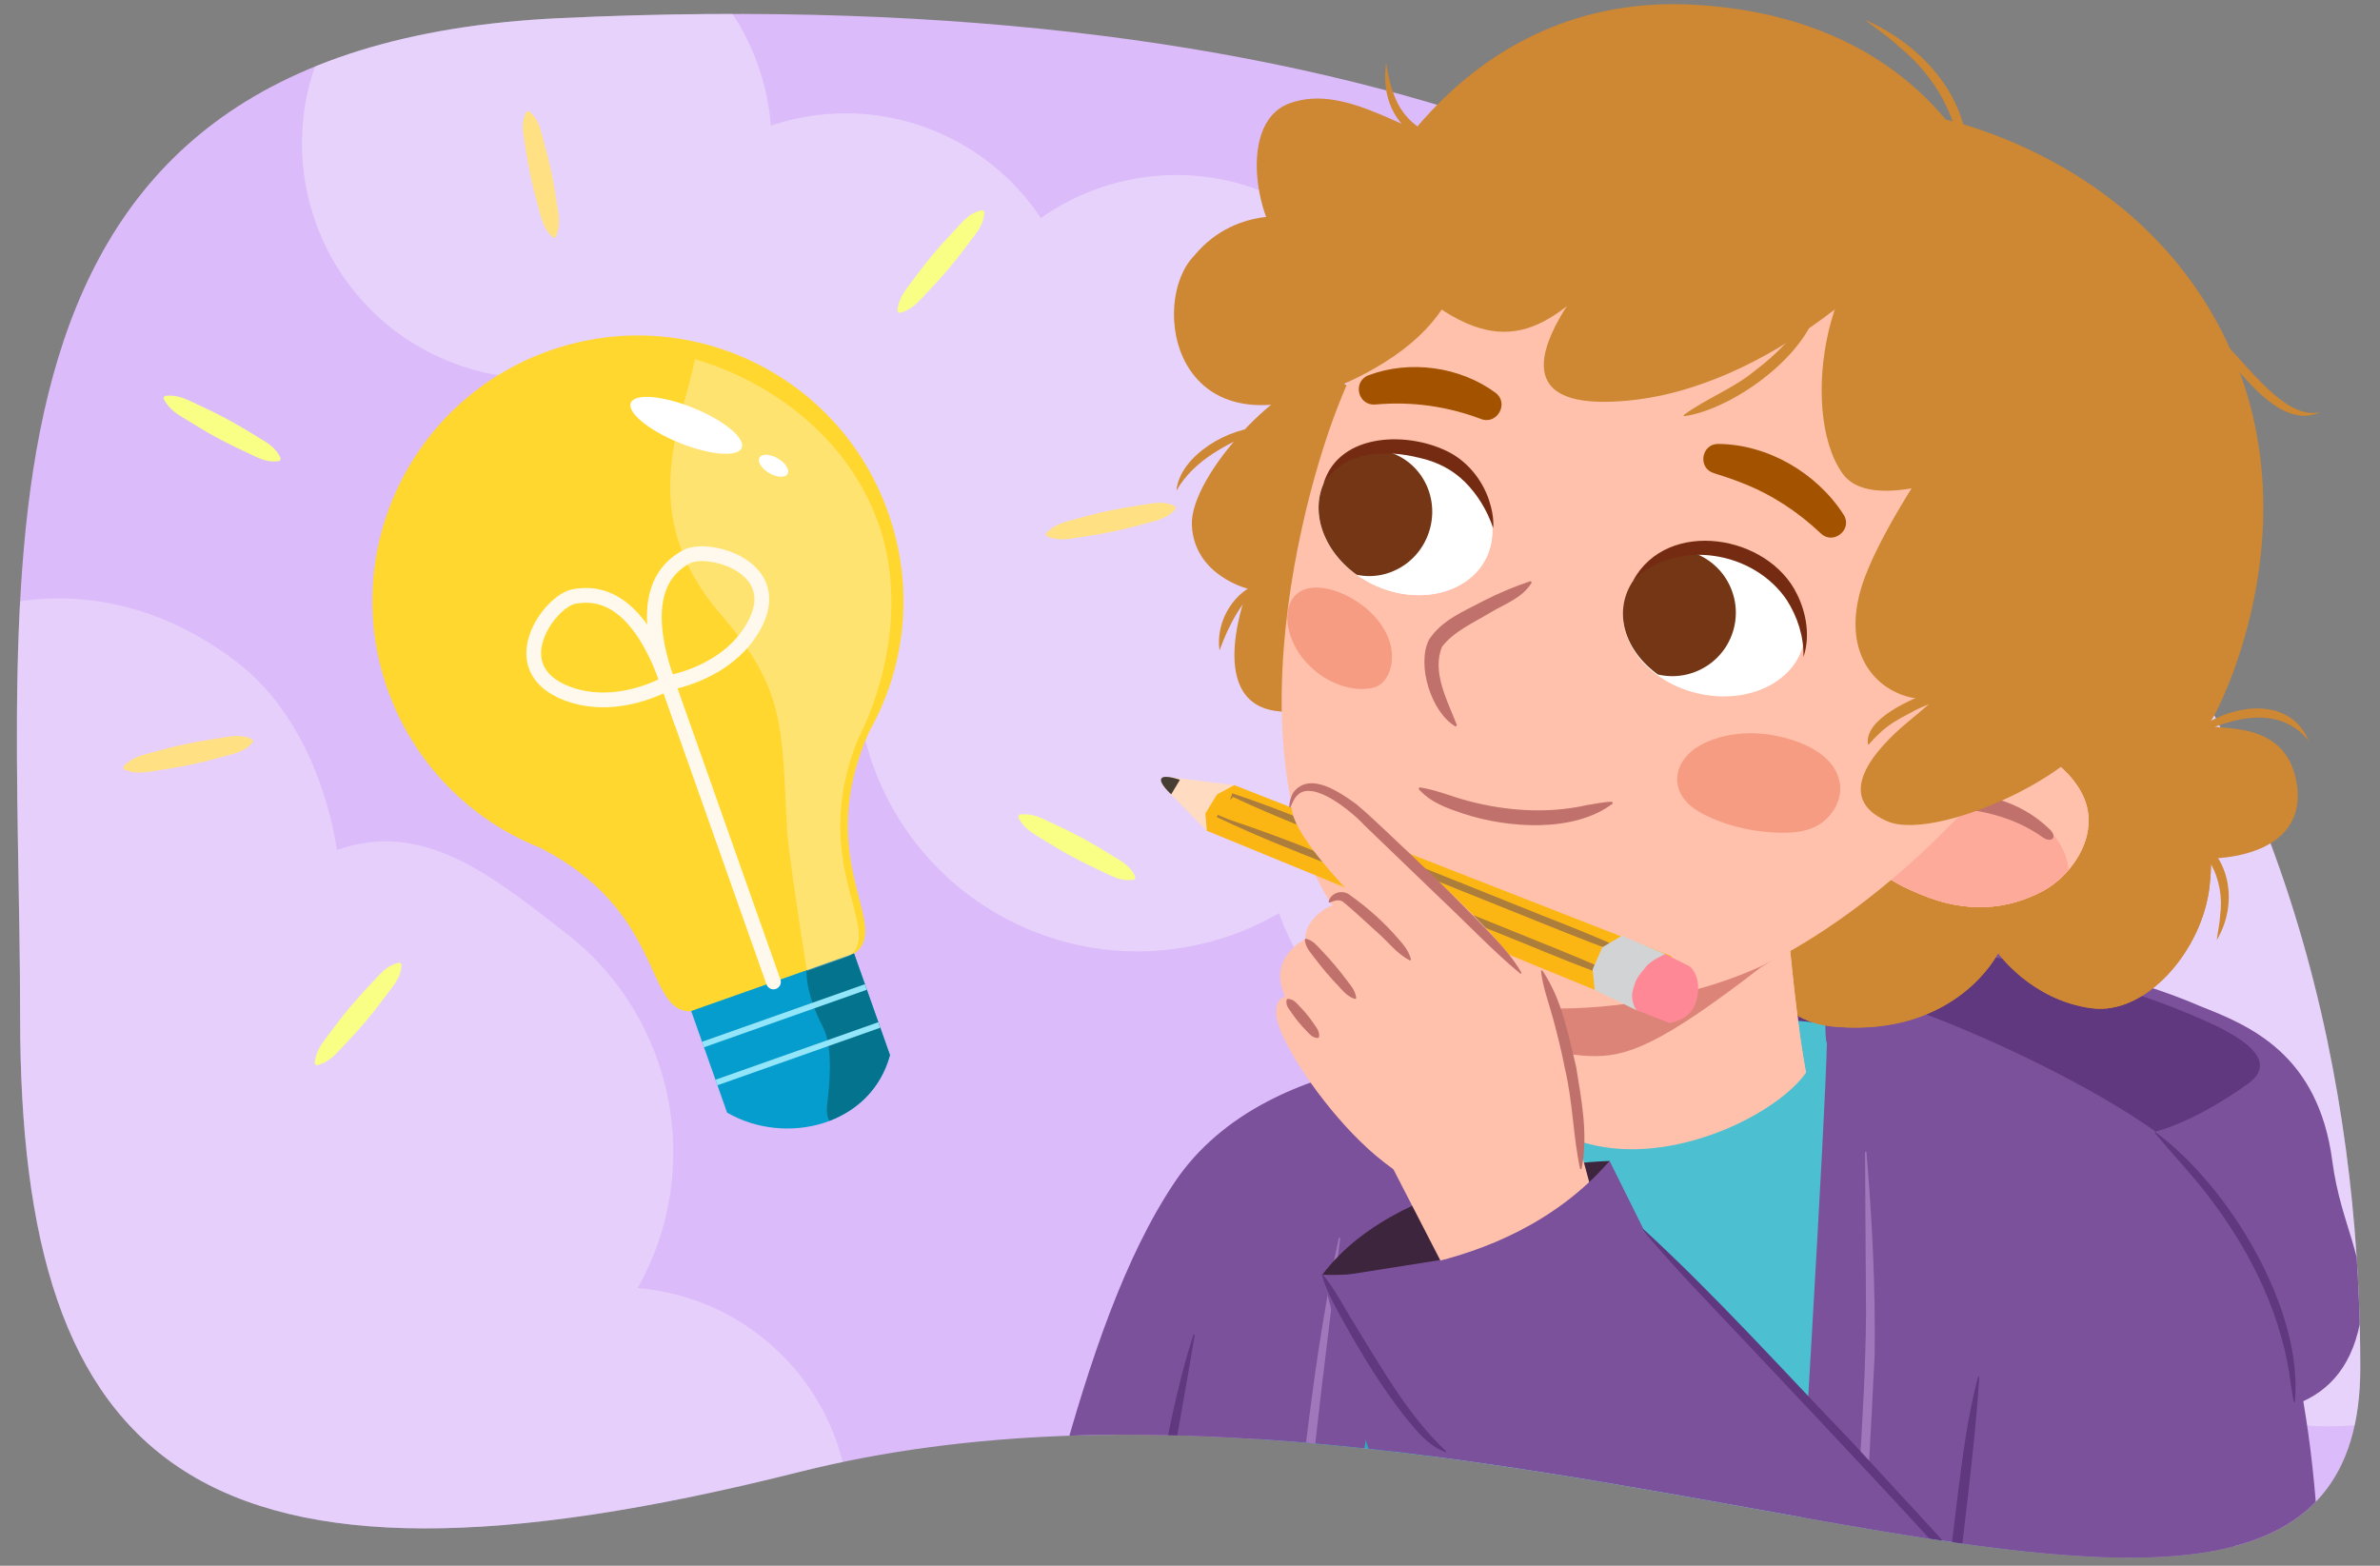 <?xml version="1.0" encoding="UTF-8"?><svg id="b" xmlns="http://www.w3.org/2000/svg" width="380" height="250" xmlns:xlink="http://www.w3.org/1999/xlink" viewBox="0 0 380 250"><rect x="0" y="0" width="380" height="250" fill="#808080" stroke="none"/><defs><clipPath id="c"><path d="M376.853,218.379c0,72.413-137.937-11.368-249.347,16.674-95.796,24.112-124.295-.345-124.295-72.758S-9.317,7.525,89.358,2.895C347.8-9.232,376.853,145.966,376.853,218.379Z" fill="none"/></clipPath><clipPath id="d"><path d="M240.753,173.699l-2.858-39.883,46.053-5.09s1.83,28.774,4.401,42.557c-15.16-.347-37.214,9.226-47.596,2.415Z" fill="#ffc1ab"/></clipPath><clipPath id="e"><path d="M237.592,175.161l-3.177-39.876,53.218-5.232s5.454,26.523,8.379,40.299c-7.367,12.182-30.088,24.872-58.42,4.809Z" fill="none"/></clipPath><clipPath id="f"><path d="M332.225,126.336c-3.532-6.244-11.252-8.545-17.277-10.264-2.198-.626-3.187,1.612-2.325,3.153-.051,.022-.107,.02-.156,.05-.082,.047-.149,.107-.23,.157-3.127,1.098-5.254,3.84-7.123,6.821-1.905,2.53-3.573,5.286-5.321,7.953-.124,.081-.256,.147-.372,.27-3.575,3.777,4.624,7.271,7.505,8.447,7.048,2.879,13.522,2.418,19.304-.683,4.705-2.524,9.634-9.468,5.994-15.905Z" fill="#ffc1ab"/></clipPath><clipPath id="g"><path d="M287.949,102.65c-1.486,6.227-9.087,9.749-16.981,7.867-7.887-1.881-13.078-8.454-11.592-14.68,1.487-6.225,9.086-9.748,16.975-7.866,7.891,1.882,13.083,8.455,11.597,14.679Z" fill="none"/></clipPath><clipPath id="h"><path d="M211.313,77.234c-2.531,5.877,1.277,13.2,8.504,16.354,7.227,3.155,15.138,.949,17.67-4.93,2.53-5.876-1.274-13.198-8.503-16.354-7.227-3.154-15.139-.948-17.672,4.93Z" fill="#fff"/></clipPath></defs><g clip-path="url(#c)"><g><polygon points="-32.295 358.923 579.612 329.827 579.612 -17.074 -32.295 -17.074 -32.295 358.923" fill="#dbbbf9"/><path d="M-672.613,69.546c10.086-19.85,34.354-27.765,54.204-17.679,13,6.605,20.879,19.293,21.937,32.839,9.888-3.315,21.046-2.822,31.078,2.275,6.416,3.26,11.577,8.008,15.294,13.604,11.817-8.33,27.731-10.016,41.518-3.01,5.615,2.853,10.273,6.842,13.841,11.544,13.293-20.396,40.098-27.916,62.296-16.637,8.323,4.229,14.886,10.544,19.394,17.981,.285-.624,.575-1.247,.889-1.865,12.081-23.776,41.149-33.257,64.925-21.176,6.718,3.413,12.292,8.184,16.563,13.806,12.26-20.226,38.228-27.885,59.659-16.996,1.487,.756,2.911,1.586,4.278,2.476,11.643-14.833,32.501-19.88,49.95-11.014,12.872,6.541,20.717,19.046,21.897,32.442,3.585-3.521,7.66-6.325,12.03-8.389-.22-8.258,2.313-16.64,7.786-23.666,9.446-12.125,24.949-16.747,38.903-12.93,1.089-2.199,2.416-4.322,3.983-6.333,12.537-16.094,35.747-18.977,51.841-6.44,7.89,6.147,12.596,14.86,13.875,24.041,13.396-4.206,32.033-5.703,43.948,3.579,8.584,6.687,11.088,11.852,13.163,21.728,17.984-8.128,34.979-3.518,47.38,6.142,9.206,7.172,14.094,19.149,15.793,29.832,13.698-4.757,24.345,3.783,36.636,13.358,17.515,13.644,21.963,37.84,11.367,56.609,6.909,.573,13.737,3.086,19.614,7.664,10.54,8.211,15.412,20.999,13.999,33.368,9.473-1.256,19.423,1.136,27.557,7.472,16.094,12.537,18.977,35.747,6.44,51.841-12.537,16.094-35.747,18.977-51.841,6.44-10.54-8.211-15.412-20.999-13.999-33.368-9.473,1.256-19.423-1.136-27.557-7.472-5.202-4.053-9.015-9.224-11.382-14.906-12.084,5.43-26.692,4.168-37.87-4.54-4.552-3.546-8.046-7.948-10.434-12.799-15.517,16.025-40.941,18.109-58.938,4.089-6.748-5.257-11.549-12.083-14.306-19.559-.365,.512-.735,1.021-1.125,1.522-15.017,19.277-42.818,22.73-62.095,7.713-5.446-4.243-9.628-9.507-12.488-15.31-14.009,15.447-37.401,18.205-54.628,6.33-1.16,7.058-4.051,13.935-8.756,19.975-15.017,19.277-42.818,22.73-62.095,7.713-4.206-3.277-7.658-7.163-10.33-11.435-.252,.557-.513,1.112-.792,1.662-2.837,5.583-6.795,10.221-11.461,13.781,.717,8.625-.868,17.548-5.076,25.83-12.081,23.776-41.149,33.257-64.925,21.176-13.272-6.744-22.084-18.783-25.183-32.238-12.664,5.369-27.521,5.328-40.744-1.391-10.587-5.38-18.331-14.131-22.607-24.28-13.744,8.139-31.222,9.302-46.517,1.531-11.355-5.77-19.439-15.418-23.482-26.51-13.687,7.945-30.992,9.019-46.152,1.317-21.602-10.976-31.4-35.975-23.95-58.287-7.522,.823-15.359-.45-22.608-4.133-13-6.605-20.879-19.293-21.937-32.839-9.888,3.315-21.046,2.822-31.078-2.275-19.85-10.086-27.765-34.354-17.679-54.204Z" fill="#fff" opacity=".3"/><path d="M52.285,5.958c9.377-18.455,31.939-25.814,50.394-16.437,12.086,6.141,19.411,17.937,20.395,30.531,9.193-3.082,19.567-2.624,28.894,2.115,5.965,3.031,10.763,7.445,14.219,12.647,10.987-7.744,25.782-9.312,38.6-2.799,5.22,2.652,9.551,6.361,12.868,10.732,12.359-18.962,37.28-25.953,57.917-15.467,7.738,3.932,13.84,9.803,18.031,16.717,.265-.58,.535-1.16,.826-1.734,11.232-22.105,38.257-30.92,60.362-19.688,6.245,3.173,11.428,7.608,15.399,12.836,11.398-18.805,35.541-25.925,55.465-15.801,1.383,.703,2.706,1.475,3.977,2.302,10.824-13.79,30.217-18.483,46.439-10.24,11.968,6.081,19.261,17.708,20.358,30.162,3.333-3.273,7.122-5.88,11.184-7.799-.205-7.678,2.15-15.47,7.239-22.002C523.634,.762,538.047-3.536,551.021,.013c1.013-2.045,2.246-4.018,3.703-5.888,11.656-14.963,33.235-17.643,48.197-5.987,7.336,5.715,11.711,13.815,12.9,22.351,12.455-3.91,29.781-5.302,40.859,3.328,7.981,6.217,10.309,11.019,12.238,20.2,16.72-7.557,32.52-3.271,44.049,5.71,8.559,6.668,13.103,17.803,14.683,27.735,12.736-4.422,22.633,3.518,34.061,12.419,16.284,12.685,20.419,35.18,10.568,52.63,6.424,.533,12.771,2.869,18.235,7.126,9.799,7.634,14.329,19.523,13.015,31.022,8.807-1.168,18.058,1.056,25.62,6.947,14.963,11.656,17.643,33.235,5.987,48.197-11.656,14.963-33.235,17.643-48.197,5.987-9.799-7.634-14.329-19.523-13.015-31.022-8.807,1.168-18.058-1.056-25.62-6.947-4.837-3.768-8.381-8.575-10.582-13.858-11.234,5.048-24.816,3.875-35.208-4.221-4.232-3.297-7.48-7.389-9.701-11.9-14.426,14.899-38.063,16.836-54.795,3.802-6.274-4.887-10.737-11.233-13.3-18.184-.339,.476-.683,.95-1.046,1.415-13.962,17.922-39.809,21.133-57.731,7.171-5.064-3.945-8.951-8.839-11.61-14.234-13.024,14.361-34.772,16.925-50.789,5.885-1.079,6.562-3.766,12.955-8.14,18.571-13.962,17.922-39.809,21.133-57.731,7.171-3.911-3.046-7.12-6.659-9.604-10.632-.234,.518-.477,1.033-.737,1.545-2.637,5.19-6.317,9.503-10.656,12.812,.667,8.019-.807,16.315-4.719,24.015-11.232,22.105-38.257,30.92-60.362,19.688-12.339-6.27-20.532-17.462-23.413-29.972-11.774,4.992-25.586,4.954-37.88-1.293-9.843-5.001-17.042-13.138-21.018-22.574-12.778,7.567-29.028,8.649-43.247,1.423-10.557-5.364-18.073-14.334-21.831-24.646-12.725,7.386-28.814,8.386-42.908,1.224-20.084-10.205-29.193-33.446-22.267-54.19-6.993,.765-14.279-.418-21.019-3.843-12.086-6.141-19.411-17.937-20.395-30.531-9.193,3.082-19.567,2.624-28.894-2.115-18.455-9.377-25.814-31.939-16.437-50.394Z" fill="#fff" opacity=".34"/><path d="M337.739,273.063c-38.288,21.011-83.635-13.579-106.765-26.513-18.559-10.379-38.728-13.86-50.604-9.631-26.927,9.588-43.598,33.865-74.275,36.245-29.817,2.313-59.558-21.105-73.283-37.942-13.244-16.247-22.712-37.983-25.283-58.911-5.356-43.588,6.454-82.106,41.993-115.16,18.721-17.412,44.485-37.684,91.443-45.267,25.091-4.052,50.554-6.207,78.798-2.126,43.02,6.215,126.051,30.313,151.829,104.405,7.997,22.986,21.648,124.444-33.851,154.9Z" fill="none"/><g><g><path d="M291.858,147.243c9.333,4.186,37.042,3.673,59.484,13.428,7.915,3.109,18.787,7.65,21.042,24.699,1.382,10.449,5.441,15.199,4.663,24.44-4.61,32.054-53.335,5.711-62.099,3.662-8.764-2.049-29.385-26.915-33.935-34.559-3.505-5.89-42.98-14.589-39.682-20.721,3.724-6.925,50.527-10.948,50.527-10.948Z" fill="#7c519b"/><path d="M291.729,146.537c9.333,4.186,36.608,6.129,59.049,15.883,3.869,1.682,14.394,6.186,8.086,10.663-29.437,20.895-34.983-3.811-40.552,4.6-15.069,22.763-14.887,14.635-23.651,12.587-8.764-2.049-18.526-4.542-13.777-12.064,4.749-7.523,10.844-31.669,10.844-31.669Z" fill="#5f387f"/></g><path d="M244.017,168.15c-4.521,0-41.264-2.091-56.509,20.673-15.823,23.626-22.2,65.671-33.152,101.887-10.187,33.688-18.482,43.578-9.041,53.897,18.555,20.28,41.44-4.43,41.44-4.43l57.263-172.027Z" fill="#7c519b"/><path d="M304.803,170.215c-1.071-1.479-2.495-2.709-4.215-3.713-17.028-9.941-63.026,2.312-82.148,14.599-21.053,13.528-22.3,102.772-26.016,132.75-3.859,31.135-7.402,70.044-7.402,70.044,0,0,62.049,43.845,149.283,5.182,7.713-55.878-9.341-167.993-29.502-218.863Z" fill="#4cc0d1"/><path d="M233.343,177.562s-11.553,129.196-11.051,139.878c.502,10.682-.502,75.788-.502,75.788l-23.106-2.543s5.357-211.13,19.757-209.583c14.4,1.547,14.902-3.54,14.902-3.54Z" fill="#2baabc"/><path d="M238.135,167.623s-15.6,30.92-20.537,65.253c-4.937,34.334-9.736,172.494-9.736,172.494,0,0-36.477,10.3-41.413-6.867-4.937-17.167,6.587-190.679,26.334-208.99,19.747-18.311,37.088-38.924,48.573-32.274,11.485,6.651-3.221,10.382-3.221,10.382Z" fill="#7c519b"/><path d="M278.262,411.049c.654,5.296,70.455,6.392,74.062,3.577,11.317-22.889,4.466-214.938-.564-226.382-5.03-11.445-61.783-36.114-60.346-28.675,.11,.57-.145,6.256,.274,6.969-.503,24.128-14.374,236.834-13.427,244.512Z" fill="#7c519b"/><path d="M190.753,213.196c-5.538,32.81-12.384,65.633-16.647,98.637l-.415,3.303c-.082,1.103-.154,2.211-.265,3.329-.006,.06-.06,.104-.12,.098-.896-8.695,.973-18.037,2.079-26.748,1.302-8.814,2.714-17.608,4.22-26.384,1.568-8.766,3.2-17.519,4.902-26.259,1.742-8.73,3.277-17.512,6.034-26.035,.036-.127,.249-.074,.212,.059h0Z" fill="#5f387f"/><path d="M297.999,183.914c.915,10.786,1.464,21.679,1.311,32.511-2.766,56.833-7.542,118.393-13.366,175.031l-.22-.018c2.744-49.904,8.012-105.717,11.094-155.6,.534-8.65,1.047-17.289,1.119-25.924l-.157-25.989,.22-.011h0Z" fill="#a077ba"/><path d="M213.987,197.673c-4.176,32.236-7.749,64.539-9.344,97.012-1.844,32.45-1.875,64.997-3.651,97.463l-.22-.002c-.309-56.897,1.336-113.996,8.866-170.454,.55-4.031,1.147-8.056,1.845-12.066,.66-4.015,1.418-8.015,2.288-11.992l.217,.039h0Z" fill="#a077ba"/><path d="M360.418,197.871c15.389,33.332,16.61,124.418-23.071,127.47-39.682,3.052-29.028-.405-29.028-.405,0,0,3.24-106.001,8.263-116.682-3.516-12.716,25.753-49.548,43.836-10.382Z" fill="#7c519b"/><path d="M316.018,219.916c-.845,13.587-3.05,26.975-4.056,40.545-1.528,13.514-1.965,27.092-3.854,40.573-.013,.124-.22,.12-.22-.011-.386-13.628,1.268-27.166,2.276-40.732,.657-6.769,1.433-13.528,2.253-20.28,.85-6.746,1.651-13.514,3.384-20.128,.027-.122,.229-.096,.218,.033h0Z" fill="#5f387f"/><g><path d="M256.994,185.368s-32.731,.684-45.874,18.172l9.541,9.141,39.354-6.17-3.021-21.143Z" fill="#3d253e"/><path d="M324.897,330.942s-25.866,10.319-75.16-45.84c0,0-32.229-35.389-37.696-81.085l49.887-7.883s57.487,53.261,59.009,74.448c1.522,21.187,23.169,60.093,3.961,60.36Z" fill="#7c519b"/><path d="M262.308,196.168c11.681,10.735,22.282,22.536,33.271,33.96,9.355,10.234,19.018,20.236,27.633,31.117,1.219,1.566,2.389,3.178,3.461,4.853,.06,.086-.076,.19-.143,.105-15.643-17.873-31.994-35.109-48.276-52.399-5.439-5.758-10.962-11.433-16.072-17.511-.07-.076,.05-.199,.127-.124h0Z" fill="#5f387f"/><polygon points="249.759 173.982 255.445 195.074 234.809 210.633 221.232 184.284 249.759 173.982" fill="#ffc1ab"/><path d="M262.345,196.124s-15.07,27.497-48.296,18.643l-2.929-11.227s28.77,1.521,45.874-18.172l5.351,10.756Z" fill="#7c519b"/></g><path d="M344.182,180.788c11.682,8.615,23.586,28.183,22.237,43.037-.007,.095-.159,.111-.176,.01-.322-1.538-.499-3.055-.73-4.591-1.723-10.657-6.807-20.472-13.427-28.923-2.537-3.238-5.355-6.207-8.019-9.397-.071-.07,.032-.194,.115-.135h0Z" fill="#5f387f"/></g></g></g><g><g><g><path d="M343.16,123.511c-1.23-1.976,11.815-3.094,9.644,17.827-1.068,10.284-10.101,20.827-18.868,19.641-9.645-1.304-14.902-8.797-14.902-8.797,0,0-6.539,13.202-25.638,11.79-11.791-.872-13.048-10.126-19.1-29.5-7.37-23.597,16.319-38.031,33.871-30.67,17.552,7.362,34.993,19.71,34.993,19.71Z" fill="#ce8732"/><path d="M343.16,123.511c-1.23-1.976,11.815-3.094,9.644,17.827-1.068,10.284-10.101,20.827-18.868,19.641-9.645-1.304-14.902-8.797-14.902-8.797,0,0-6.539,13.202-25.638,11.79-11.791-.872-13.048-10.126-19.1-29.5-7.37-23.597,16.319-38.031,33.871-30.67,17.552,7.362,34.993,19.71,34.993,19.71Z" fill="#ce8732"/><path d="M347.297,132.248c8.242,1.848,10.696,11.035,6.639,17.858,.158-1.308,.483-2.654,.543-3.958,.775-5.841-2.072-10.987-7.181-13.9h0Z" fill="#ce8732"/></g><g><path d="M240.753,173.699l-2.858-39.883,46.053-5.09s1.83,28.774,4.401,42.557c-6.049,8.708-34.051,21.219-47.596,2.415Z" fill="#ffc1ab"/><g><path d="M240.753,173.699l-2.858-39.883,46.053-5.09s1.83,28.774,4.401,42.557c-15.16-.347-37.214,9.226-47.596,2.415Z" fill="#ffc1ab"/><g clip-path="url(#d)"><g clip-path="url(#e)"><path d="M293.493,132.442c.205-1.463,.166-2.963-.238-4.499-1.65-6.24-13.753-3.904-12.11,2.316,.641,2.421-1.608,5.168-4.67,7.687-11.63,7.149-25.807,11.199-40.762,12.744-3.188,.184-6.324,.379-9.314,.71-4.626,.511-5.424,4.756-3.383,7.454-1.254,.244-2.504,.5-3.742,.783-7.658,1.76-4.468,10.978,3.411,9.546,37.059-6.737,26.218,10.142,58.516-14.773,7.688-4.29,10.999-10.33,13.917-17.27,.755-1.802-.088-3.502-1.623-4.698Z" fill="#dc8478"/></g></g></g></g><g><path d="M304.743,18.331c-5.37-1.506,31.112,1.518,48.608,32.024,17.497,30.506,1.15,62.698-.406,64.889-1.555,2.192,11.276-1.617,13.608,9.036s-8.554,13.763-18.663,12.597c-10.109-1.166-42.866-2.212-36.791-30.85,6.075-28.638-6.357-87.696-6.357-87.696Z" fill="#ce8732"/><path d="M211.599,60.432c-6.328-.639-21.689,15.408-21.3,23.451,.389,8.043,8.943,10.117,8.943,10.117,0,0-6.999,17.726,4.277,19.49,11.276,1.765,15.26-9.122,15.26-9.122,0,0,9.619-42.24-7.18-43.936Z" fill="#ce8732"/><g><path d="M332.225,126.336c-3.532-6.244-11.252-8.545-17.277-10.264-2.198-.626-3.187,1.612-2.325,3.153-.051,.022-.107,.02-.156,.05-.082,.047-.149,.107-.23,.157-3.127,1.098-5.254,3.84-7.123,6.821-1.905,2.53-3.573,5.286-5.321,7.953-.124,.081-.256,.147-.372,.27-3.575,3.777,4.624,7.271,7.505,8.447,7.048,2.879,13.522,2.418,19.304-.683,4.705-2.524,9.634-9.468,5.994-15.905Z" fill="#ffc1ab"/><g><path d="M332.225,126.336c-3.532-6.244-11.252-8.545-17.277-10.264-2.198-.626-3.187,1.612-2.325,3.153-.051,.022-.107,.02-.156,.05-.082,.047-.149,.107-.23,.157-3.127,1.098-5.254,3.84-7.123,6.821-1.905,2.53-3.573,5.286-5.321,7.953-.124,.081-.256,.147-.372,.27-3.575,3.777,4.624,7.271,7.505,8.447,7.048,2.879,13.522,2.418,19.304-.683,4.705-2.524,9.634-9.468,5.994-15.905Z" fill="#ffc1ab"/><g clip-path="url(#f)"><path d="M326.775,132.179c-4.762-4.427-12.066-5.008-17.856-3.922-1.271,.238-1.628,1.376-1.347,2.367-3.335,1.57-5.159,6.276-7.172,8.991-.63,.85-.173,2.17,.69,2.753,7.411,5.023,15.768,6.741,23.899,4.61,.705,1.213,2.552,1.796,3.362,.3,2.697-4.982,3.153-10.705-1.576-15.098Z" fill="#fdaa9b"/><path d="M327.306,132.455c-4.941-4.836-11.096-5.903-17.544-6.281-1.698-.1-1.725,2.536-.017,2.637,5.658,.332,11.397,1.322,16.386,4.861,1.424,1.01,2.43,.011,1.176-1.217Z" fill="#c1716b"/></g></g></g><path d="M319.04,52.643c-3.794-7.813-8.216-21.396-18.488-26.532-7.438-5.238-15.938-8.929-24.701-10.505-30.784-5.539-52.223,23.737-62.216,49.22-7.539,19.224-19.579,71.46,9.476,90.037,15.827,10.118,44.791,6.554,60.602-1.836,16.644-8.836,33.471-25.284,43.575-40.844,25.801-39.735-4.619-52.07-8.247-59.54Z" fill="#ffc1ab"/><g><path d="M287.942,102.822c-1.486,6.227-9.082,9.749-16.972,7.867-7.883-1.881-13.071-8.454-11.586-14.68,1.487-6.225,9.082-9.748,16.967-7.866,7.887,1.882,13.077,8.455,11.591,14.679Z" fill="#fff"/><g clip-path="url(#g)"><path d="M276.63,101.027c-1.77,5.311-7.515,8.182-12.828,6.412-5.313-1.77-8.187-7.51-6.417-12.821,1.773-5.312,7.516-8.183,12.829-6.412,5.314,1.769,8.185,7.509,6.416,12.82Z" fill="#753616"/></g></g><g><path d="M211.313,77.234c-2.531,5.877,1.277,13.2,8.504,16.354,7.227,3.155,15.138,.949,17.67-4.93,2.53-5.876-1.274-13.198-8.503-16.354-7.227-3.154-15.139-.948-17.672,4.93Z" fill="#fff"/><g><path d="M211.313,77.234c-2.531,5.877,1.277,13.2,8.504,16.354,7.227,3.155,15.138,.949,17.67-4.93,2.53-5.876-1.274-13.198-8.503-16.354-7.227-3.154-15.139-.948-17.672,4.93Z" fill="#fff"/><g clip-path="url(#h)"><path d="M209.437,78.755c-1.771,5.311,.984,11.012,6.147,12.733,5.165,1.722,10.789-1.189,12.558-6.499,1.77-5.311-.983-11.014-6.147-12.734-5.165-1.721-10.788,1.189-12.558,6.501Z" fill="#753616"/></g></g></g><path d="M244.585,92.965c-1.435,2.51-4.351,3.46-6.681,4.877-2.634,1.585-5.821,2.99-7.669,5.432-1.665,4.068,.895,8.662,2.387,12.521l-.205,.21c-3.874-2.206-6.28-9.803-4.27-13.852,2.061-3.17,5.604-4.555,8.757-6.231,2.405-1.236,4.913-2.278,7.443-3.13l.237,.173h0Z" fill="#c1716b"/><path d="M208.046,105.153c3.162,3.962,8.244,5.665,11.72,4.495,2.106-.97,2.912-3.998,2.274-6.608-1.397-5.717-8.478-9.747-12.736-9.174-4.605,.62-4.942,6.67-1.258,11.287Z" fill="#f69c83"/><path d="M270.956,119.305c3.534-2.21,8.375-2.651,12.424-1.86,3.906,.763,9.032,2.682,10.221,6.913,.681,2.424-.293,4.821-2.085,6.488-1.42,1.321-3.261,1.881-5.149,2.041-.131,.014-.263,.024-.395,.033l-.098,.005c-.164,.01-.326,.024-.491,.027-4.552,.1-9.374-.869-13.439-2.97-1.993-1.03-3.778-2.541-4.112-4.876-.344-2.402,1.161-4.574,3.124-5.802Z" fill="#f69c83"/><path d="M304.717,36.572c-12.681,1.563-17.806,28.819-10.525,39.041,7.28,10.222,43.963-11.436,43.963-11.436,0,0-10.94-30.378-33.438-27.605Z" fill="#ce8732"/><path d="M308.022,34.838c-5.361,7.082-27.144,28.967-51.523,29.315-24.379,.348,3.449-27.24,3.449-27.24,0,0,27.907-17.429,39.374-9.635,11.467,7.794,8.7,7.561,8.7,7.561Z" fill="#ce8732"/><path d="M259.13,40.093c-10.658,11.692-17.725,17.762-30.804,8.038-30.24-22.483,7.289-18.89,23.561-27.785,13.062-7.14,7.244,19.747,7.244,19.747Z" fill="#ce8732"/><path d="M232.097,32.599c1.814,4.05,5.52,19.186-19.334,29.476-25.516,10.564-29.271-13.865-22.116-21.225,7.132-8.646,17.646-5.942,17.646-5.942,0,0,17.632-11.023,19.701-6.143,2.069,4.88,4.103,3.834,4.103,3.834Z" fill="#ce8732"/><path d="M236.741,24.964c-11.683-3.228-21.664-11.817-30.838-8.467s-4.488,22.109,.335,23.801c4.823,1.692,30.503-15.334,30.503-15.334Z" fill="#ce8732"/><path d="M318.667,31.955c-.285-.318-.832-1.612-1.811-3.505-4.034-7.804-15.403-25.796-46-27.674-38.021-2.333-53.036,32.435-53.036,32.435,0,0,55.762,11.498,67.466,7.223,11.703-4.276,18.994,16.72,22.736,12.443,3.742-4.277,10.645-20.922,10.645-20.922Z" fill="#ce8732"/><path d="M328.434,48.131c-2.631,.353-25.081,29.207-30.645,43.925-4.233,11.199,1.013,17.862,7.285,19.301,6.803,1.56,33.011-6.196,36.139-16.071,14.272-45.054-12.78-47.155-12.78-47.155Z" fill="#ce8732"/><path d="M236.449,66.895c-5.474-2.051-11.027-2.819-16.851-2.31-2.79,.25-3.7-3.625-1.125-4.655,6.613-2.499,14.619-1.408,20.313,2.784,2.222,1.686,.23,5.189-2.337,4.181h0Z" fill="#a35300"/><path d="M290.711,85.161c-3.65-3.443-7.736-6.143-12.361-7.968-1.54-.626-3.127-1.15-4.754-1.665-2.556-.81-1.961-4.624,.69-4.647,7.984,.047,15.817,4.655,20.094,11.327,1.46,2.365-1.696,4.874-3.668,2.953h0Z" fill="#a35300"/><path d="M313.619,105.423c-1.586,3.515-3.783,5.536-9.038,9.885-5.254,4.349-12.036,12.018-3.249,15.82,8.397,3.632,36.476-9.921,34.089-18.306-3.109-10.918,7.441-23.337-7.17-18.984-14.611,4.353-14.632,11.585-14.632,11.585Z" fill="#ce8732"/><path d="M312.152,33.494c2.943-9.919-1.231-19.741-8.977-26.077-1.627-1.536-3.653-2.876-5.42-4.252,11.846,5.125,20.505,17.59,14.397,30.33h0Z" fill="#ce8732"/><path d="M239.986,23.169c-9.674,3.094-20.26-1.808-18.664-13.143,.313,2.234,.824,4.395,1.759,6.313,3.067,6.198,10.659,7.076,16.905,6.83h0Z" fill="#ce8732"/><path d="M348.833,118.301c4.81-5.413,16.336-8.276,19.783,0-5.072-6.379-13.791-3.307-19.783,0h0Z" fill="#ce8732"/><path d="M201.117,68.597c.088-.067,.348-.214,.388-.294-.026,.004-.005,.123,.018,.118-.042,.046-.307,.102-.455,.174-5.01,2.264-10.425,4.771-13.239,9.76,.536-5.673,8.607-10.257,13.825-10.117,.237,.273-.379,.313-.537,.359h0Z" fill="#ce8732"/><path d="M201.601,92.946c-3.389,3.078-5.364,6.697-6.886,10.906-.681-4.58,2.319-9.72,6.886-10.906h0Z" fill="#ce8732"/><path d="M289.828,50.125c-2.37,7.308-13.398,15.227-20.875,16.321-.107,.011-.173-.136-.083-.204,3.648-2.676,7.813-4.15,11.287-7.023,1.758-1.305,3.385-2.774,4.908-4.351,1.541-1.579,2.754-3.382,4.577-4.86,.079-.07,.218,.012,.186,.118h0Z" fill="#ce8732"/><path d="M313.07,109.864c-2.422,1.906-5.341,2.38-7.924,3.901-1.911,.953-3.768,2.01-5.254,3.514-.491,.476-.959,.932-1.475,1.537-.041,.052-.117,.062-.169,.021-.637-4.077,7.134-7.339,10.281-8.422,1.431-.461,2.837-1.06,4.483-.763,.098,.016,.136,.148,.058,.212h0Z" fill="#ce8732"/><path d="M370.507,65.796c-7.947,3.657-15.312-10.837-20.587-14.868,1.064,.365,2.007,1.04,2.888,1.732,4.86,3.499,11.35,14.69,17.699,13.137h0Z" fill="#ce8732"/></g></g><path d="M260.769,92.673c5.482-10.005,21.572-7.321,26.161,2.222,1.516,3.064,2.1,6.766,1.019,10.018,.083-3.231-.952-6.419-2.651-9.085-5.259-7.838-17.487-9.943-24.528-3.155h0Z" fill="#742b11"/><path d="M211.313,77.234c2.507-8.36,13.978-8.425,20.441-4.82,2.8,1.606,4.918,4.323,5.949,7.331,.487,1.483,.829,3.024,.705,4.564-.978-2.863-2.542-5.389-4.514-7.356-1.99-1.978-4.45-3.222-7.208-3.838-5.489-1.378-11.983-1.174-15.372,4.118h0Z" fill="#742b11"/><path d="M226.646,125.717c2.663,.394,5.068,1.448,7.614,2.128,6.232,1.664,12.852,2.125,19.162,.69,1.298-.168,2.543-.51,3.972-.519l.114,.271c-6.21,4.738-16.808,3.953-23.868,1.632-2.565-.874-5.241-1.767-7.142-3.949l.148-.254h0Z" fill="#c1716b"/><g><g><g><path d="M249.411,167.271c-1.196-1.561-4.747-28.364-12.336-28.074-7.589,.29-3.876,11.352-.805,15.858,3.071,4.506,13.141,12.217,13.141,12.217Z" fill="#ffc1ab"/><g><path d="M197.059,125.361l-10.375-1.296c-.954-.12-1.456,1.042-.755,1.751l6.758,6.832,10.629,.842-6.257-8.128Z" fill="#ffdbc2"/><path d="M186.682,124.065l10.377,1.297-4.372,7.287-6.758-6.832c-.695-.703-.21-1.856,.731-1.758l.022,.006" fill="none"/><polygon points="266.822 152.637 197.057 125.361 194.315 126.848 192.461 129.876 192.687 132.648 262.498 161.281 266.732 160.026 268.281 156.507 266.822 152.637" fill="#fcb614"/><path d="M194.356,130.286c7.201,3.422,12.63,5.452,16.479,7.007l16.592,6.704,16.589,6.699c3.476,1.41,8.704,3.664,16.686,6.392l.037-.108c-5.429-2.542-10.948-4.784-16.484-7.008l-16.584-6.7-16.594-6.701c-5.526-2.235-9.32-3.652-14.964-5.549l-1.757-.736Z" fill="#ad7d3b" stroke="#ad7d3b" stroke-miterlimit="10" stroke-width=".387"/><path d="M196.834,127.02c5.357,2.532,10.833,4.699,16.301,6.894l16.402,6.582,16.406,6.588c5.46,2.2,10.933,4.388,16.498,6.27l.04-.106c-7.59-3.547-12.884-5.527-16.3-6.89l-16.402-6.587-16.405-6.582c-5.466-2.2-10.927-4.418-16.504-6.276l-.037,.108Z" fill="#ad7d3b" stroke="#ad7d3b" stroke-miterlimit="10" stroke-width=".387"/><path d="M197.059,125.361l-10.375-1.296c-.954-.12-1.456,1.042-.755,1.751l6.758,6.832,4.372-7.287Z" fill="none"/><path d="M270.826,159.861c-.87,3.14-4.259,3.464-4.259,3.464l-5.266-2.019s-3.299-2.622-2.3-6.33c1.006-3.706,6.884-2.639,6.884-2.639l3.886,1.957s2.149,1.612,1.055,5.568" fill="#ff8896"/><path d="M265.885,152.337l-6.942-2.925-3.11,1.834-1.549,3.522,.332,3.287,6.685,3.251s-1.061-1.36-.588-3.194c.566-2.191,.967-2.295,2.116-3.782,.783-1.012,3.055-1.994,3.055-1.994" fill="#d1d3d4"/></g><g><path d="M246.023,185.473c9.676-6.797,5.269-19.545-3.607-31.2-8.876-11.656-24.949-23.761-27.812-25.878-2.863-2.117-18.845-6.028,2.739,16.067,0,0-3.386-1.034-6.15,.908s-2.902,4.247-2.781,4.577c0,0-6.176,2.962-3.214,9.139,0,0-2.999,.647-.361,6.363,2.639,5.716,9.456,15.016,16.271,20.223,8.914,6.812,12.935,8.216,24.914-.199Z" fill="#ffc1ab"/><path d="M212.113,143.984c.466-1.668,2.507-1.958,3.533-.978,2.91,2.044,5.52,4.433,7.824,7.134,.783,.876,1.501,1.83,1.823,3.076l-.17,.14c-2.192-1.108-3.467-3.012-5.28-4.533-1.509-1.376-3.618-3.354-5.163-4.63-.743-.701-1.435-.457-2.394-.072l-.173-.136h0Z" fill="#c1716b"/><path d="M208.495,149.874c1.226,.301,1.811,1.172,2.541,1.913,.717,.753,1.414,1.524,2.086,2.317,.672,.793,1.311,1.614,1.938,2.443,.625,.831,1.338,1.591,1.479,2.819l-.17,.14c-1.199-.354-1.827-1.175-2.542-1.926-.713-.752-1.414-1.513-2.083-2.302-.668-.789-1.312-1.599-1.935-2.428-.611-.84-1.366-1.551-1.48-2.831l.165-.146h0Z" fill="#c1716b"/><path d="M205.612,159.483c1.021,.083,1.337,.654,1.813,1.116,.462,.471,.9,.957,1.313,1.463,.412,.506,.791,1.038,1.158,1.581,.366,.545,.817,1.016,.703,1.961l-.17,.14c-.947-.076-1.328-.626-1.793-1.102-.464-.479-.918-.968-1.338-1.483-.419-.515-.813-1.05-1.183-1.601-.356-.559-.872-1.009-.683-1.948l.18-.127h0Z" fill="#c1716b"/></g></g><path d="M242.78,155.484c-3.862-3.127-8.857-8.322-12.521-11.767l-12.384-11.918c-1.813-1.996-8.198-7.431-10.722-4.832-.508,.491-.83,1.209-1.098,1.948l-.216-.041c.028-.81,.227-1.639,.701-2.402,2.659-3.372,7.508,.128,9.992,1.91,3.024,2.548,5.77,5.326,8.765,8.091,4.169,3.949,8.238,8,12.23,12.13,1.986,2.071,3.955,4.2,5.423,6.741l-.17,.14h0Z" fill="#c1716b"/></g><path d="M188.391,124.509s-2.619-.935-2.978-.175,1.583,2.496,1.583,2.496l1.395-2.32Z" fill="#473e33"/><path d="M246.238,154.936c3.123,4.581,4.131,10.13,5.415,15.414,.866,5.372,1.959,10.891,.857,16.317h-.22c-1.141-5.338-1.157-10.664-2.41-15.963-.514-2.631-1.148-5.238-1.846-7.829-.686-2.604-1.67-5.08-2-7.856l.204-.083h0Z" fill="#c1716b"/></g></g><g><g><path d="M64.11,153.962c-.069,2.236-1.367,3.44-2.385,4.879-1.043,1.418-2.126,2.803-3.255,4.148-1.13,1.345-2.321,2.639-3.533,3.915-1.288,1.372-2.377,2.722-4.381,3.203l-.315-.264c.127-2.056,1.268-3.364,2.396-4.87,1.047-1.414,2.115-2.812,3.244-4.158,1.13-1.345,2.306-2.652,3.522-3.925,1.241-1.252,2.201-2.739,4.392-3.194l.315,.264h0Z" fill="#f9ff85"/><path d="M157.152,33.822c-.069,2.236-1.367,3.44-2.385,4.879-1.043,1.418-2.126,2.803-3.255,4.148-1.13,1.345-2.321,2.639-3.533,3.915-1.288,1.372-2.377,2.722-4.381,3.203l-.315-.264c.127-2.056,1.268-3.364,2.396-4.87,1.047-1.414,2.115-2.812,3.244-4.158,1.13-1.345,2.306-2.652,3.522-3.925,1.241-1.252,2.201-2.739,4.392-3.194l.315,.264h0Z" fill="#f9ff85"/><path d="M84.446,17.758c1.711,1.386,1.852,3.106,2.35,4.749,.467,1.65,.882,3.312,1.239,4.986,.356,1.674,.633,3.365,.884,5.061,.28,1.817,.661,3.462-.199,5.292l-.402,.086c-1.53-1.32-1.852-2.978-2.336-4.752-.461-1.652-.896-3.309-1.253-4.983-.356-1.674-.652-3.361-.898-5.058-.214-1.704-.786-3.332,.213-5.295l.402-.086h0Z" fill="#ffe183"/><path d="M44.644,73.595c-2.204,.385-3.645-.644-5.26-1.35-1.6-.735-3.174-1.516-4.721-2.35-1.546-.835-3.053-1.74-4.548-2.669-1.603-.984-3.146-1.779-4.022-3.643l.195-.362c2.04-.291,3.551,.562,5.253,1.363,1.597,.74,3.181,1.504,4.727,2.337,1.546,.835,3.063,1.723,4.555,2.656,1.477,.962,3.128,1.603,4.016,3.656l-.195,.362h0Z" fill="#f9ff85"/><path d="M181.106,140.443c-2.204,.385-3.645-.644-5.26-1.35-1.6-.735-3.174-1.516-4.721-2.35-1.546-.835-3.053-1.74-4.548-2.669-1.603-.984-3.146-1.779-4.022-3.643l.195-.362c2.04-.291,3.551,.562,5.253,1.363,1.597,.74,3.181,1.504,4.727,2.337,1.546,.835,3.063,1.723,4.555,2.656,1.477,.962,3.128,1.603,4.016,3.656l-.195,.362h0Z" fill="#f9ff85"/><path d="M40.391,118.473c-1.432,1.718-3.197,1.866-4.886,2.371-1.695,.474-3.402,.896-5.12,1.26-1.719,.362-3.454,.647-5.195,.905-1.859,.286-3.55,.677-5.424-.179l-.085-.402c1.368-1.541,3.072-1.867,4.889-2.357,1.697-.468,3.399-.91,5.117-1.273,1.719-.363,3.45-.666,5.192-.919,1.749-.221,3.422-.8,5.427,.192l.085,.402h0Z" fill="#ffe183"/><path d="M187.713,81.237c-1.432,1.718-3.197,1.866-4.886,2.371-1.695,.474-3.402,.896-5.12,1.26-1.719,.362-3.454,.647-5.195,.905-1.859,.286-3.55,.677-5.424-.179l-.085-.402c1.368-1.541,3.072-1.867,4.889-2.357,1.697-.468,3.399-.91,5.117-1.273,1.719-.363,3.45-.666,5.192-.919,1.749-.221,3.422-.8,5.427,.192l.085,.402h0Z" fill="#ffe183"/></g><g><path d="M130.625,136.013l-26.001,9.189,11.468,32.449c9.245,5.358,22.926,2.19,26.001-9.189l-11.468-32.449Z" fill="#059dce"/><path d="M142.093,168.462l-6.938-19.63c-4.761-1.116-9.502,3.985-3.763,15.167q1.8,3.507,.677,12.291c-.142,1.11-.009,1.992,.317,2.679,4.522-1.703,8.272-5.2,9.706-10.506Z" fill="#04748e"/><line x1="112.248" y1="166.777" x2="138.25" y2="157.587" fill="none" stroke="#93e5f9" stroke-miterlimit="10" stroke-width=".934"/><line x1="114.392" y1="172.841" x2="140.393" y2="163.652" fill="none" stroke="#93e5f9" stroke-miterlimit="10" stroke-width=".934"/><path d="M141.83,81.906c-7.759-22.084-31.951-33.697-54.035-25.938-22.084,7.759-33.697,31.951-25.938,54.035,4.069,11.58,12.958,20.828,24.368,25.351h0c19.199,9.768,16.906,25.061,23.274,26.071,.263,.042,.59,.096,.858,.001l2.37-.838,21.261-7.514s2.347-.811,2.405-.862c.138-.119,.303-.186,.426-.298,5.143-4.656-7.042-15.034,1.982-35.143h0c6.004-10.638,7.108-23.354,3.027-34.867Z" fill="#ffd72e"/><path d="M110.943,57.345c-1.849,9.956-9.771,24.593,4.057,40.665,10.444,12.139,9.773,17.678,10.675,34.778,.14,2.655,2.766,20.216,3.175,22.235l4.642-1.641s2.104-.726,2.155-.773c.122-.112,.269-.172,.378-.278,4.533-4.386-6.776-14.79,.861-34.083,5.154-10.173,7.385-23.31,3.384-34.602-4.827-13.733-17.098-22.728-29.328-26.302Z" fill="#fff9ed" opacity=".35"/><ellipse cx="109.573" cy="67.913" rx="2.999" ry="9.557" transform="translate(5.43 143.891) rotate(-67.903)" fill="#fff"/><line x1="123.494" y1="156.784" x2="105.673" y2="106.359" fill="none" stroke="#fff9ed" stroke-linecap="round" stroke-miterlimit="10" stroke-width="2.359"/><path d="M106.619,109.036c-4.844-13.707-11.114-14.524-14.99-13.79-3.876,.734-11.548,11.313-1.279,15.404,8.153,3.206,16.269-1.614,16.269-1.614Z" fill="none" stroke="#fff9ed" stroke-linecap="round" stroke-miterlimit="10" stroke-width="2.359"/><path d="M106.619,109.036c-4.844-13.707-.461-18.288,2.996-20.147,3.458-1.858,16.125,1.639,10.681,11.199-4.316,7.591-13.677,8.948-13.677,8.948Z" fill="none" stroke="#fff9ed" stroke-linecap="round" stroke-miterlimit="10" stroke-width="2.359"/><ellipse cx="123.505" cy="74.366" rx="1.357" ry="2.594" transform="translate(-3.006 143.494) rotate(-59.706)" fill="#fff"/></g></g><path d="M211.199,203.5c1.874,2.274,3.191,4.835,4.687,7.303,4.525,7.265,8.724,14.966,14.986,20.898,.081,.053,.012,.195-.081,.157-2.837-1.029-4.735-3.531-6.572-5.776-3.594-4.587-6.63-9.553-9.465-14.626-1.392-2.541-2.886-5.035-3.713-7.874-.03-.088,.1-.159,.157-.082h0Z" fill="#5f387f"/></svg>